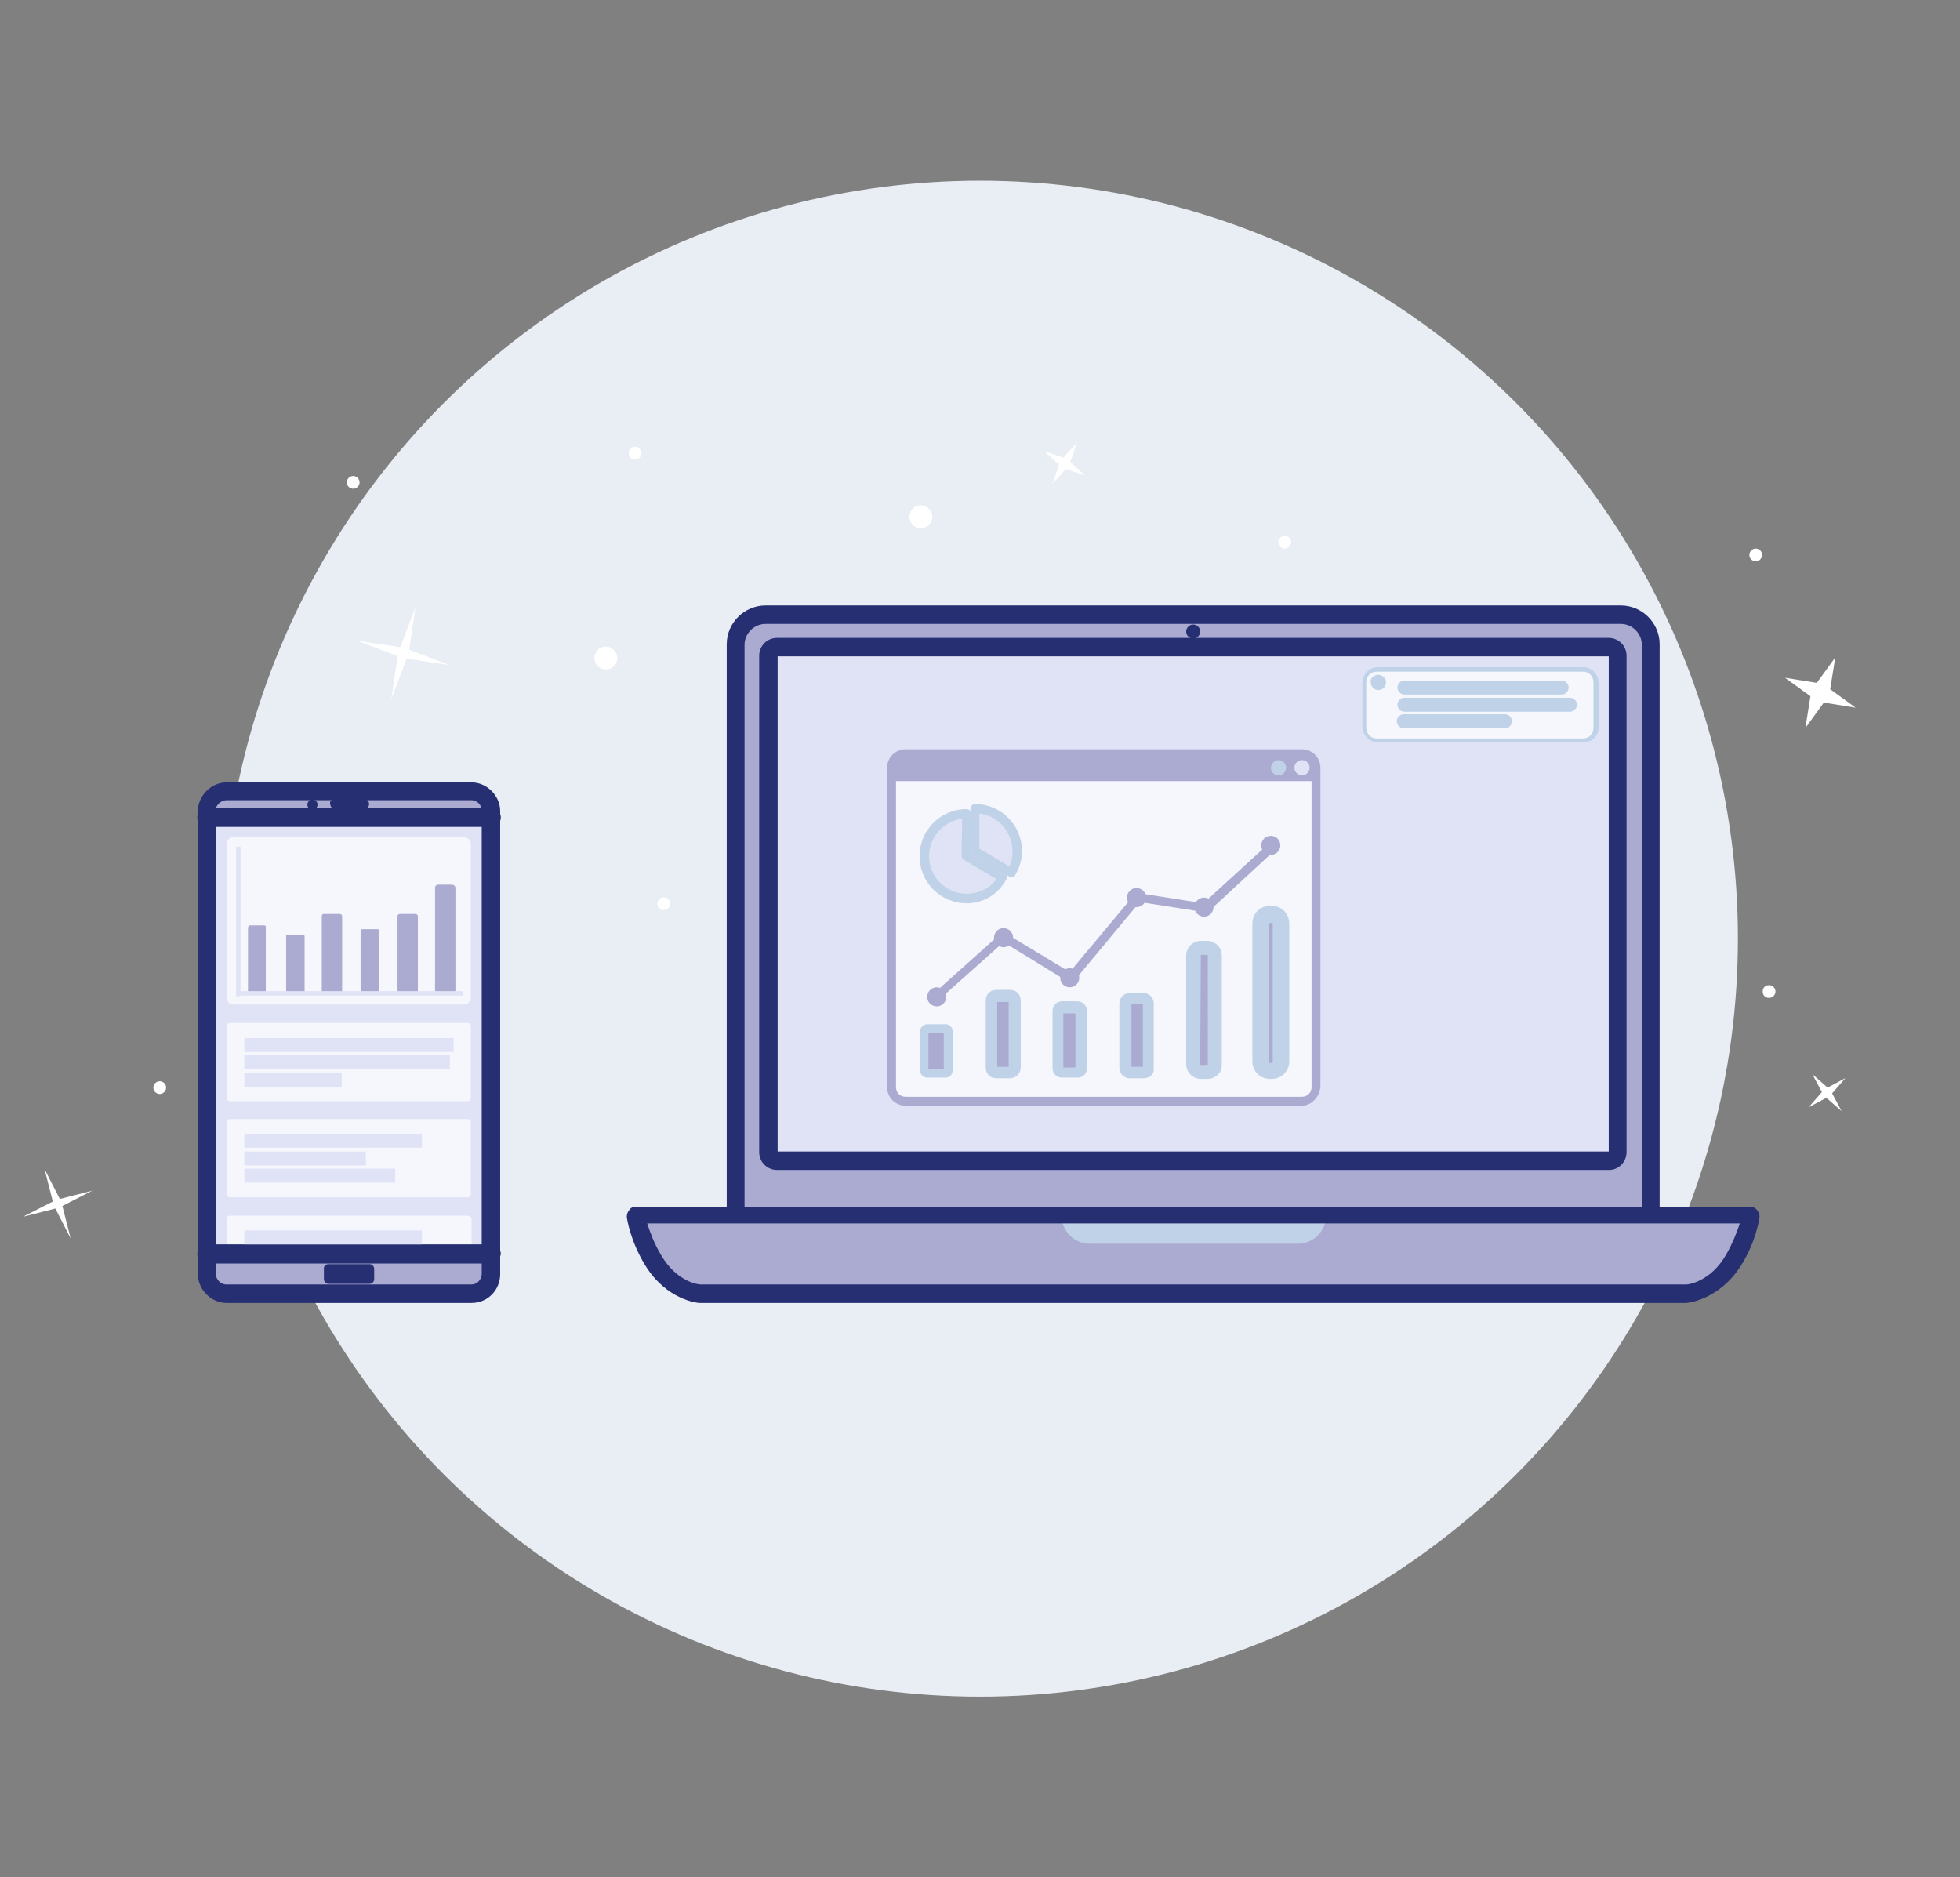 <?xml version="1.0" encoding="utf-8"?>
<!-- Generator: Adobe Illustrator 26.3.1, SVG Export Plug-In . SVG Version: 6.00 Build 0)  -->
<svg version="1.1" id="레이어_1" xmlns="http://www.w3.org/2000/svg" xmlns:xlink="http://www.w3.org/1999/xlink" x="0px"
	 y="0px" viewBox="0 0 308 295" style="enable-background:new 0 0 308 295;" xml:space="preserve">
<rect x="0" y="0" width="308" height="295" fill="#808080" stroke="none"/>
<style type="text/css">
	.st0{fill-rule:evenodd;clip-rule:evenodd;fill:#E9EDF4;}
	.st1{fill-rule:evenodd;clip-rule:evenodd;fill:#FFFFFF;}
	.st2{fill-rule:evenodd;clip-rule:evenodd;fill:#ABABD2;}
	.st3{fill:#252F71;}
	.st4{fill-rule:evenodd;clip-rule:evenodd;fill:#C0D2E8;}
	.st5{fill-rule:evenodd;clip-rule:evenodd;fill:#E0E3F6;}
	.st6{fill-rule:evenodd;clip-rule:evenodd;fill:#F6F7FC;}
	.st7{fill:#ABABD2;}
	.st8{fill:#C0D2E8;}
	.st9{fill-rule:evenodd;clip-rule:evenodd;fill:#252F71;}
	.st10{fill:#E0E3F6;}
</style>
<circle class="st0" cx="154" cy="147.5" r="119.1"/>
<g id="layer3" transform="translate(0,100)">
	<circle id="path5785" class="st1" cx="95.2" cy="3.4" r="1.8"/>
	<circle id="path5785-6" class="st1" cx="144.7" cy="-18.8" r="1.8"/>
	<path id="path5785-5" class="st1" d="M278,54.8c0.5,0,1,0.4,1,1c0,0.5-0.4,1-1,1s-1-0.4-1-1C277,55.2,277.4,54.8,278,54.8z"/>
	<circle id="path5785-5-9" class="st1" cx="201.9" cy="-14.8" r="1"/>
	<circle id="path5785-5-4" class="st1" cx="99.8" cy="-28.8" r="1"/>
	<circle id="path5785-5-90" class="st1" cx="25.1" cy="70.9" r="1"/>
	<circle id="path5785-5-91" class="st1" cx="275.9" cy="-12.8" r="1"/>
	<circle id="path5785-5-7" class="st1" cx="104.3" cy="42" r="1"/>
	<circle id="path5785-5-71" class="st1" cx="55.5" cy="-24.2" r="1"/>
	<path id="path5865" class="st1" d="M65.3-4.6l-1,6.7l6.3,2.4l-6.7-1l-2.4,6.3l1-6.7l-6.3-2.4l6.7,1L65.3-4.6z"/>
	<path id="path5865-1" class="st1" d="M288.4,3.3l-0.8,5l4,2.9l-5-0.8l-2.9,4l0.8-5l-4-2.9l5,0.8L288.4,3.3z"/>
	<path id="path5865-5" class="st1" d="M169.2-30.4l-1,3l2.3,2.1l-3-1l-2.1,2.3l1-3l-2.3-2.1l3,1L169.2-30.4z"/>
	<path id="path5865-5-9" class="st1" d="M14.5,87.1l-4.7,2.4l1.3,5.1l-2.4-4.7l-5.1,1.3l4.7-2.4L7,83.7l2.4,4.7L14.5,87.1z"/>
	<path id="path5865-5-7" class="st1" d="M290,69.4l-2.1,2.4l1.5,2.8l-2.4-2.1l-2.8,1.5l2.1-2.4l-1.5-2.8l2.4,2.1L290,69.4z"/>
</g>
<g id="layer1" transform="translate(0,-252.362)">
	<g id="rect4634">
		<path class="st2" d="M35.6,376.7h38.5c1.7,0,3,1.3,3,3v72.8c0,1.7-1.3,3-3,3H35.6c-1.7,0-3-1.3-3-3v-72.8
			C32.5,378,33.9,376.7,35.6,376.7z"/>
	</g>
	<g id="rect4137">
		<path class="st2" d="M120.3,348.9h134.4c2.5,0,4.7,2.1,4.7,4.7v91.4c0,2.5-2.1,4.7-4.7,4.7H120.3c-2.5,0-4.7-2.1-4.7-4.7v-91.4
			C115.5,351,117.7,348.9,120.3,348.9z"/>
		<path class="st3" d="M254.7,451.1H120.3c-3.4,0-6.1-2.8-6.1-6.1v-91.4c0-3.4,2.8-6.1,6.1-6.1h134.4c3.4,0,6.1,2.8,6.1,6.1v91.4
			C260.9,448.3,258.1,451.1,254.7,451.1z M120.3,350.4c-1.8,0-3.3,1.5-3.3,3.3v91.4c0,1.8,1.5,3.3,3.3,3.3h134.4
			c1.8,0,3.3-1.5,3.3-3.3v-91.4c0-1.8-1.5-3.3-3.3-3.3H120.3z"/>
	</g>
	<g id="rect4139">
		<path class="st2" d="M100,443.3c0,0,0.5,3.4,2.7,7.1c3,5,7.4,5.2,7.4,5.2h77.5h77.5c0,0,4.4-0.2,7.4-5.2c2.3-3.8,2.7-7.1,2.7-7.1
			h-87.4H100L100,443.3z"/>
	</g>
	<g id="rect4161">
		<path class="st4" d="M166.8,443.3c0,2.4,1.9,4.5,4.5,4.5h32.6c2.4,0,4.5-1.9,4.5-4.5H166.8z"/>
	</g>
	<g id="rect4139-6">
		<path class="st3" d="M265,457.1H110h-0.1c-0.2,0-5.1-0.4-8.5-5.9c-2.4-3.9-2.9-7.5-2.9-7.6c0-0.4,0.1-0.8,0.4-1.1
			c0.2-0.4,0.6-0.5,1.1-0.5h175c0.4,0,0.8,0.1,1.1,0.5s0.4,0.7,0.4,1.1c0,0.1-0.5,3.8-2.9,7.6C270.2,456.6,265.2,457.1,265,457.1
			L265,457.1z M110.1,454.2H265c0.4,0,3.8-0.5,6.2-4.6c1.1-1.9,1.8-3.8,2.2-5H101.7c0.4,1.2,1,3,2.2,5
			C106.3,453.7,109.6,454.2,110.1,454.2z"/>
	</g>
	<g id="rect4187">
		<path class="st5" d="M122.1,354.1h130.7c0.7,0,1.3,0.6,1.3,1.3v78c0,0.7-0.6,1.3-1.3,1.3H122.1c-0.7,0-1.3-0.6-1.3-1.3v-78
			C120.9,354.7,121.4,354.1,122.1,354.1z"/>
		<path class="st3" d="M252.9,436.2H122.1c-1.5,0-2.8-1.2-2.8-2.8v-78c0-1.5,1.2-2.8,2.8-2.8h130.7c1.5,0,2.8,1.2,2.8,2.8v78
			C255.6,435,254.3,436.2,252.9,436.2z M122.2,433.3h130.6v-77.8H122.2V433.3z"/>
	</g>
	<g id="rect4191">
		<path class="st6" d="M142.3,370.8h62.3c1.2,0,2.2,1,2.2,2.2v50.1c0,1.2-1,2.2-2.2,2.2h-62.3c-1.2,0-2.2-1-2.2-2.2V373
			C140.1,371.8,141.1,370.8,142.3,370.8z"/>
	</g>
	<g id="rect4193">
		<path class="st2" d="M142.3,370.8c-1.2,0-2.2,1-2.2,2.2v2.1h66.5V373c0-1.2-1-2.2-2.2-2.2H142.3z"/>
	</g>
	<g id="rect4211">
		<path class="st5" d="M204.6,371.8L204.6,371.8c0.6,0,1.2,0.5,1.2,1.2l0,0c0,0.6-0.5,1.2-1.2,1.2l0,0c-0.6,0-1.2-0.5-1.2-1.2l0,0
			C203.4,372.3,204,371.8,204.6,371.8z"/>
	</g>
	<g id="rect4211-3">
		<path class="st4" d="M200.9,371.8L200.9,371.8c0.6,0,1.2,0.5,1.2,1.2l0,0c0,0.6-0.5,1.2-1.2,1.2l0,0c-0.6,0-1.2-0.5-1.2-1.2l0,0
			C199.8,372.3,200.3,371.8,200.9,371.8z"/>
	</g>
	<g id="rect4191-5">
		<path class="st7" d="M204.6,426.1h-62.3c-1.6,0-2.9-1.3-2.9-2.9V373c0-1.6,1.3-2.9,2.9-2.9h62.3c1.6,0,2.9,1.3,2.9,2.9v50.1
			C207.4,424.7,206.1,426.1,204.6,426.1z M142.3,371.6c-0.8,0-1.5,0.6-1.5,1.5v50.1c0,0.8,0.6,1.5,1.5,1.5h62.3
			c0.8,0,1.5-0.6,1.5-1.5V373c0-0.8-0.6-1.5-1.5-1.5H142.3z"/>
	</g>
	<g id="path4316">
		<path class="st7" d="M147.2,409.7c-0.2,0-0.4-0.1-0.5-0.2c-0.2-0.2-0.2-0.7,0-1l10.5-9.4c0.2-0.2,0.6-0.2,0.8-0.1l10.1,6.1
			l10.2-12.2c0.1-0.2,0.4-0.2,0.6-0.2l10.2,1.6l10.3-9.4c0.2-0.2,0.7-0.2,1,0c0.2,0.2,0.2,0.7,0,1l-10.5,9.7
			c-0.1,0.1-0.4,0.2-0.6,0.1l-10.2-1.6l-10.3,12.4c-0.2,0.2-0.6,0.4-1,0.1l-10.1-6.2l-10.2,9.1C147.4,409.7,147.3,409.7,147.2,409.7
			z"/>
	</g>
	<g id="path4318">
		<circle class="st2" cx="157.7" cy="399.7" r="1.5"/>
	</g>
	<g id="path4318-2">
		<circle class="st2" cx="168.1" cy="406" r="1.5"/>
	</g>
	<g id="path4318-7">
		<circle class="st2" cx="178.6" cy="393.4" r="1.5"/>
	</g>
	<g id="path4318-0">
		<circle class="st2" cx="147.2" cy="409" r="1.5"/>
	</g>
	<g id="path4318-9">
		<circle class="st2" cx="189.2" cy="394.9" r="1.5"/>
	</g>
	<g id="path4318-3">
		<circle class="st2" cx="199.7" cy="385.2" r="1.5"/>
	</g>
	<g id="rect4373">
		<path class="st2" d="M145.7,414h2.9c0.2,0,0.5,0.2,0.5,0.5v6.2c0,0.2-0.2,0.5-0.5,0.5h-2.9c-0.2,0-0.5-0.2-0.5-0.5v-6.2
			C145.2,414.2,145.5,414,145.7,414z"/>
		<path class="st8" d="M148.6,421.7h-2.9c-0.6,0-1.1-0.5-1.1-1.1v-6.2c0-0.6,0.5-1.1,1.1-1.1h2.9c0.6,0,1.1,0.5,1.1,1.1v6.2
			C149.7,421.2,149.2,421.7,148.6,421.7z M145.9,420.3h2.4v-5.6h-2.4V420.3z"/>
	</g>
	<g id="rect4373-6">
		<path class="st2" d="M156.6,408.9h2.1c0.4,0,0.7,0.4,0.7,0.7v10.5c0,0.4-0.4,0.7-0.7,0.7h-2.1c-0.4,0-0.7-0.4-0.7-0.7v-10.5
			C155.9,409.2,156.1,408.9,156.6,408.9z"/>
		<path class="st8" d="M158.7,421.8h-2.1c-1,0-1.7-0.7-1.7-1.7v-10.5c0-1,0.7-1.7,1.7-1.7h2.1c1,0,1.7,0.7,1.7,1.7v10.5
			C160.4,421.1,159.6,421.8,158.7,421.8z M156.7,420h1.8v-10.2h-1.8V420z"/>
	</g>
	<g id="rect4373-0">
		<path class="st2" d="M167,410.8h2.4c0.4,0,0.6,0.2,0.6,0.6v9c0,0.4-0.2,0.6-0.6,0.6H167c-0.4,0-0.6-0.2-0.6-0.6v-9
			C166.3,411,166.7,410.8,167,410.8z"/>
		<path class="st8" d="M169.3,421.7h-2.4c-0.8,0-1.5-0.6-1.5-1.5v-9c0-0.8,0.6-1.5,1.5-1.5h2.4c0.8,0,1.5,0.6,1.5,1.5v9
			C170.8,421.1,170.2,421.7,169.3,421.7z M167.1,420.1h1.9v-8.5h-1.9V420.1z"/>
	</g>
	<g id="rect4373-62">
		<path class="st2" d="M177.7,409.1h2.2c0.4,0,0.7,0.4,0.7,0.7v10.3c0,0.4-0.4,0.7-0.7,0.7h-2.2c-0.4,0-0.7-0.4-0.7-0.7v-10.3
			C177,409.5,177.2,409.1,177.7,409.1z"/>
		<path class="st8" d="M179.7,421.8h-2.2c-0.8,0-1.6-0.7-1.6-1.6V410c0-0.8,0.7-1.6,1.6-1.6h2.2c0.8,0,1.6,0.7,1.6,1.6v10.3
			C181.4,421.1,180.7,421.8,179.7,421.8z M177.8,420h1.8v-9.9h-1.8V420z"/>
	</g>
	<g id="rect4373-61">
		<path class="st2" d="M188.7,401.2h1c0.7,0,1.2,0.5,1.2,1.2v17.1c0,0.7-0.5,1.2-1.2,1.2h-1c-0.7,0-1.2-0.5-1.2-1.2v-17.1
			C187.5,401.8,188.1,401.2,188.7,401.2z"/>
		<path class="st8" d="M189.7,421.9h-1c-1.3,0-2.3-1.1-2.3-2.3v-17.1c0-1.3,1.1-2.3,2.3-2.3h1c1.3,0,2.3,1.1,2.3,2.3v17.1
			C192.1,420.9,191,421.9,189.7,421.9z M188.7,402.4L188.7,402.4l-0.1,17.2c0,0,0,0.1,0.1,0.1h1c0,0,0.1,0,0.1-0.1v-17.1
			c0,0,0-0.1-0.1-0.1H188.7z"/>
	</g>
	<g id="rect4373-8">
		<path class="st2" d="M199.6,396.1h0.2c0.8,0,1.6,0.7,1.6,1.6v21.6c0,0.8-0.7,1.6-1.6,1.6h-0.2c-0.8,0-1.6-0.7-1.6-1.6v-21.6
			C198.1,396.8,198.9,396.1,199.6,396.1z"/>
		<path class="st8" d="M199.8,421.9h-0.2c-1.6,0-2.8-1.2-2.8-2.8v-21.6c0-1.6,1.2-2.8,2.8-2.8h0.2c1.6,0,2.8,1.2,2.8,2.8v21.6
			C202.6,420.7,201.4,421.9,199.8,421.9z M199.6,397.4c-0.1,0-0.2,0.1-0.2,0.2v21.6c0,0.1,0.1,0.2,0.2,0.2h0.2
			c0.1,0,0.2-0.1,0.2-0.2v-21.6c0-0.1-0.1-0.2-0.2-0.2H199.6z"/>
	</g>
	<g id="path4414">
		<path class="st5" d="M151.9,380.3c-3.6,0-6.7,3-6.7,6.7c0,3.6,3,6.7,6.7,6.7c2.3,0,4.5-1.2,5.7-3.3l-5.7-3.4V380.3z"/>
		<path class="st8" d="M151.9,394.3c-4.1,0-7.4-3.3-7.4-7.4s3.3-7.4,7.4-7.4c0.2,0,0.4,0.1,0.5,0.2c0.1,0.1,0.2,0.4,0.2,0.5v6.3
			l5.3,3.1c0.4,0.2,0.5,0.6,0.2,1C156.8,393,154.4,394.3,151.9,394.3z M151.2,381c-2.9,0.4-5.2,2.9-5.2,5.9c0,3.3,2.7,5.9,5.9,5.9
			c1.8,0,3.6-0.8,4.7-2.3l-5.1-3c-0.2-0.1-0.4-0.4-0.4-0.6L151.2,381L151.2,381z"/>
	</g>
	<g id="path4416">
		<path class="st5" d="M153.2,379.4v6.7l5.7,3.4c0.6-1.1,1-2.2,1-3.4C159.9,382.5,157,379.4,153.2,379.4L153.2,379.4z"/>
		<path class="st8" d="M159,390.2c-0.1,0-0.2,0-0.4-0.1l-5.7-3.4c-0.2-0.1-0.4-0.4-0.4-0.6v-6.7c0-0.4,0.4-0.7,0.7-0.7
			c4.1,0,7.4,3.3,7.4,7.4c0,1.3-0.4,2.7-1.1,3.8C159.5,390.1,159.3,390.2,159,390.2z M153.9,385.7l4.7,2.8c0.4-0.7,0.5-1.6,0.5-2.4
			c0-3-2.3-5.6-5.2-5.9L153.9,385.7L153.9,385.7z"/>
	</g>
	<g id="rect4487">
		<path class="st6" d="M216.4,357.5h32.3c1.1,0,2.1,0.8,2.1,2.1v7.1c0,1.1-0.8,2.1-2.1,2.1h-32.3c-1.1,0-2.1-0.8-2.1-2.1v-7.1
			C214.4,358.5,215.3,357.5,216.4,357.5z"/>
		<path class="st8" d="M248.8,369h-32.3c-1.3,0-2.4-1.1-2.4-2.4v-7c0-1.3,1.1-2.4,2.4-2.4h32.3c1.3,0,2.4,1.1,2.4,2.4v7.1
			C251.2,368.1,250.1,369,248.8,369z M216.4,357.9c-1,0-1.7,0.7-1.7,1.7v7.1c0,1,0.7,1.7,1.7,1.7h32.3c1,0,1.7-0.7,1.7-1.7v-7.1
			c0-1-0.7-1.7-1.7-1.7H216.4z"/>
	</g>
	<g id="rect4211-3-0">
		<path class="st4" d="M216.6,358.4L216.6,358.4c0.6,0,1.2,0.5,1.2,1.2l0,0c0,0.6-0.5,1.2-1.2,1.2l0,0c-0.6,0-1.2-0.5-1.2-1.2l0,0
			C215.3,359,215.8,358.4,216.6,358.4z"/>
	</g>
	<g id="path4530">
		<path class="st6" d="M220.7,363.1h26"/>
		<path class="st8" d="M246.7,364.2h-26c-0.6,0-1.1-0.5-1.1-1.1c0-0.6,0.5-1.1,1.1-1.1h26c0.6,0,1.1,0.5,1.1,1.1
			C247.8,363.7,247.3,364.2,246.7,364.2z"/>
	</g>
	<g id="path4528">
		<path class="st6" d="M220.7,360.4h24.7"/>
		<path class="st8" d="M245.4,361.5h-24.7c-0.6,0-1.1-0.5-1.1-1.1c0-0.6,0.5-1.1,1.1-1.1h24.7c0.6,0,1.1,0.5,1.1,1.1
			C246.5,361,246,361.5,245.4,361.5z"/>
	</g>
	<g id="path4532">
		<path class="st6" d="M220.7,365.7h15.9"/>
		<path class="st8" d="M236.5,366.8h-15.9c-0.6,0-1.1-0.5-1.1-1.1s0.5-1.1,1.1-1.1h15.9c0.6,0,1.1,0.5,1.1,1.1
			C237.5,366.4,237.1,366.8,236.5,366.8z"/>
	</g>
	<g id="rect4710">
		<rect x="32.5" y="380.9" class="st5" width="44.7" height="68.6"/>
	</g>
	<g id="path4636">
		<path class="st5" d="M32.5,380.9h44.7"/>
		<path class="st3" d="M77.2,382.3H32.5c-0.7,0-1.5-0.6-1.5-1.5s0.6-1.5,1.5-1.5h44.7c0.7,0,1.5,0.6,1.5,1.5S78,382.3,77.2,382.3z"
			/>
	</g>
	<g id="rect4663">
		<path class="st9" d="M52.7,377.9h4.5c0.5,0,0.8,0.4,0.8,0.8l0,0c0,0.5-0.4,0.8-0.8,0.8h-4.5c-0.5,0-0.8-0.4-0.8-0.8l0,0
			C51.7,378.3,52.2,377.9,52.7,377.9z"/>
	</g>
	<g id="path4638-3">
		<circle class="st9" cx="49.1" cy="378.8" r="0.8"/>
	</g>
	<g id="rect4706">
		<path class="st9" d="M51.6,451h6.5c0.4,0,0.7,0.4,0.7,0.7v1.7c0,0.4-0.4,0.7-0.7,0.7h-6.5c-0.4,0-0.7-0.4-0.7-0.7v-1.8
			C50.9,451.3,51.2,451,51.6,451z"/>
	</g>
	<g id="rect4634-2">
		<path class="st3" d="M74.1,457.1H35.6c-2.4,0-4.5-2.1-4.5-4.5v-72.8c0-2.4,2.1-4.5,4.5-4.5h38.5c2.4,0,4.5,2.1,4.5,4.5v72.8
			C78.6,455,76.7,457.1,74.1,457.1z M35.6,378.1c-0.8,0-1.7,0.7-1.7,1.6v72.8c0,0.8,0.7,1.7,1.7,1.7h38.5c0.8,0,1.6-0.7,1.6-1.7
			v-72.8c0-0.8-0.7-1.6-1.6-1.6H35.6z"/>
	</g>
	<g id="path4746">
		<circle class="st9" cx="187.5" cy="351.6" r="1.1"/>
	</g>
	<g id="rect4748">
		<path class="st6" d="M36.7,383.9h36.2c0.6,0,1.1,0.5,1.1,1.1v24.1c0,0.6-0.5,1.1-1.1,1.1H36.7c-0.6,0-1.1-0.5-1.1-1.1V385
			C35.6,384.4,36.1,383.9,36.7,383.9z"/>
	</g>
	<g id="rect4748-2">
		<path class="st6" d="M36.1,413.1h37.4c0.2,0,0.5,0.2,0.5,0.5v11.3c0,0.2-0.2,0.5-0.5,0.5H36.1c-0.2,0-0.5-0.2-0.5-0.5v-11.3
			C35.6,413.3,35.9,413.1,36.1,413.1z"/>
	</g>
	<g id="rect4748-2-8">
		<path class="st6" d="M36.1,428.2h37.4c0.2,0,0.5,0.2,0.5,0.5V440c0,0.2-0.2,0.5-0.5,0.5H36.1c-0.2,0-0.5-0.2-0.5-0.5v-11.3
			C35.6,428.5,35.9,428.2,36.1,428.2z"/>
	</g>
	<g id="rect4847">
		<rect x="37.1" y="385.4" class="st5" width="0.7" height="23.5"/>
	</g>
	<g id="g5149" transform="translate(127.066,-29.126)">
		<g id="rect5096-3">
			<path class="st2" d="M-81.9,428.4h2.5c0.1,0,0.2,0.1,0.2,0.2v8.7c0,0.1-0.1,0.2-0.2,0.2h-2.5c-0.1,0-0.2-0.1-0.2-0.2v-8.7
				C-82.2,428.5-82,428.4-81.9,428.4z"/>
		</g>
		<g id="rect5096">
			<path class="st2" d="M-87.9,426.9h2.4c0.1,0,0.2,0.1,0.2,0.2v10.1c0,0.1-0.1,0.2-0.2,0.2h-2.4c-0.1,0-0.2-0.1-0.2-0.2v-9.9
				C-88.1,427.2-88,426.9-87.9,426.9z"/>
		</g>
		<g id="rect5096-7">
			<path class="st2" d="M-76.1,425.1h2.4c0.2,0,0.4,0.1,0.4,0.4v11.9c0,0.2-0.1,0.4-0.4,0.4h-2.4c-0.2,0-0.4-0.1-0.4-0.4v-11.9
				C-76.5,425.2-76.4,425.1-76.1,425.1z"/>
		</g>
		<g id="rect5096-4">
			<path class="st2" d="M-70.2,427.5h2.5c0.1,0,0.2,0.1,0.2,0.2v9.6c0,0.1-0.1,0.2-0.2,0.2h-2.5c-0.1,0-0.2-0.1-0.2-0.2v-9.6
				C-70.4,427.7-70.3,427.5-70.2,427.5z"/>
		</g>
		<g id="rect5096-5">
			<path class="st2" d="M-64.2,425.1h2.4c0.2,0,0.4,0.1,0.4,0.4v11.9c0,0.2-0.1,0.4-0.4,0.4h-2.4c-0.2,0-0.4-0.1-0.4-0.4v-11.9
				C-64.6,425.2-64.4,425.1-64.2,425.1z"/>
		</g>
		<g id="rect5096-5-5">
			<path class="st2" d="M-58.2,420.5h2.2c0.2,0,0.5,0.2,0.5,0.5v16.2c0,0.2-0.2,0.5-0.5,0.5h-2.2c-0.2,0-0.5-0.2-0.5-0.5V421
				C-58.7,420.6-58.4,420.5-58.2,420.5z"/>
		</g>
	</g>
	<g id="rect4847-9">
		<rect x="37.1" y="408.1" class="st5" width="35.6" height="0.7"/>
	</g>
	<g id="g5023" transform="translate(128.097,-29.126)">
		<g id="path4999">
			<rect x="-89.7" y="447.3" class="st10" width="32.3" height="2.2"/>
		</g>
		<g id="path4997">
			<rect x="-89.7" y="444.6" class="st10" width="32.9" height="2.2"/>
		</g>
		<g id="path5001">
			<rect x="-89.7" y="450.1" class="st10" width="15.3" height="2.2"/>
		</g>
	</g>
	<g id="path4999-5">
		<rect x="38.4" y="433.3" class="st10" width="19.1" height="2.2"/>
	</g>
	<g id="path4997-4">
		<rect x="38.4" y="430.5" class="st10" width="27.9" height="2.2"/>
	</g>
	<g id="path5001-7">
		<rect x="38.4" y="436" class="st10" width="23.7" height="2.2"/>
	</g>
	<g id="rect4748-2-8-6">
		<path class="st6" d="M36.1,443.4c-0.2,0-0.5,0.2-0.5,0.5v5.6h38.5v-5.6c0-0.2-0.2-0.5-0.5-0.5H36.1z"/>
	</g>
	<g id="path4636-7">
		<path class="st5" d="M32.5,449.4h44.7"/>
		<path class="st3" d="M77.2,450.9H32.5c-0.7,0-1.5-0.6-1.5-1.5c0-0.7,0.6-1.5,1.5-1.5h44.7c0.7,0,1.5,0.6,1.5,1.5
			C78.6,450.2,78,450.9,77.2,450.9z"/>
	</g>
	<g id="path4997-4-6">
		<rect x="38.4" y="445.7" class="st10" width="27.9" height="2.2"/>
	</g>
</g>
</svg>
